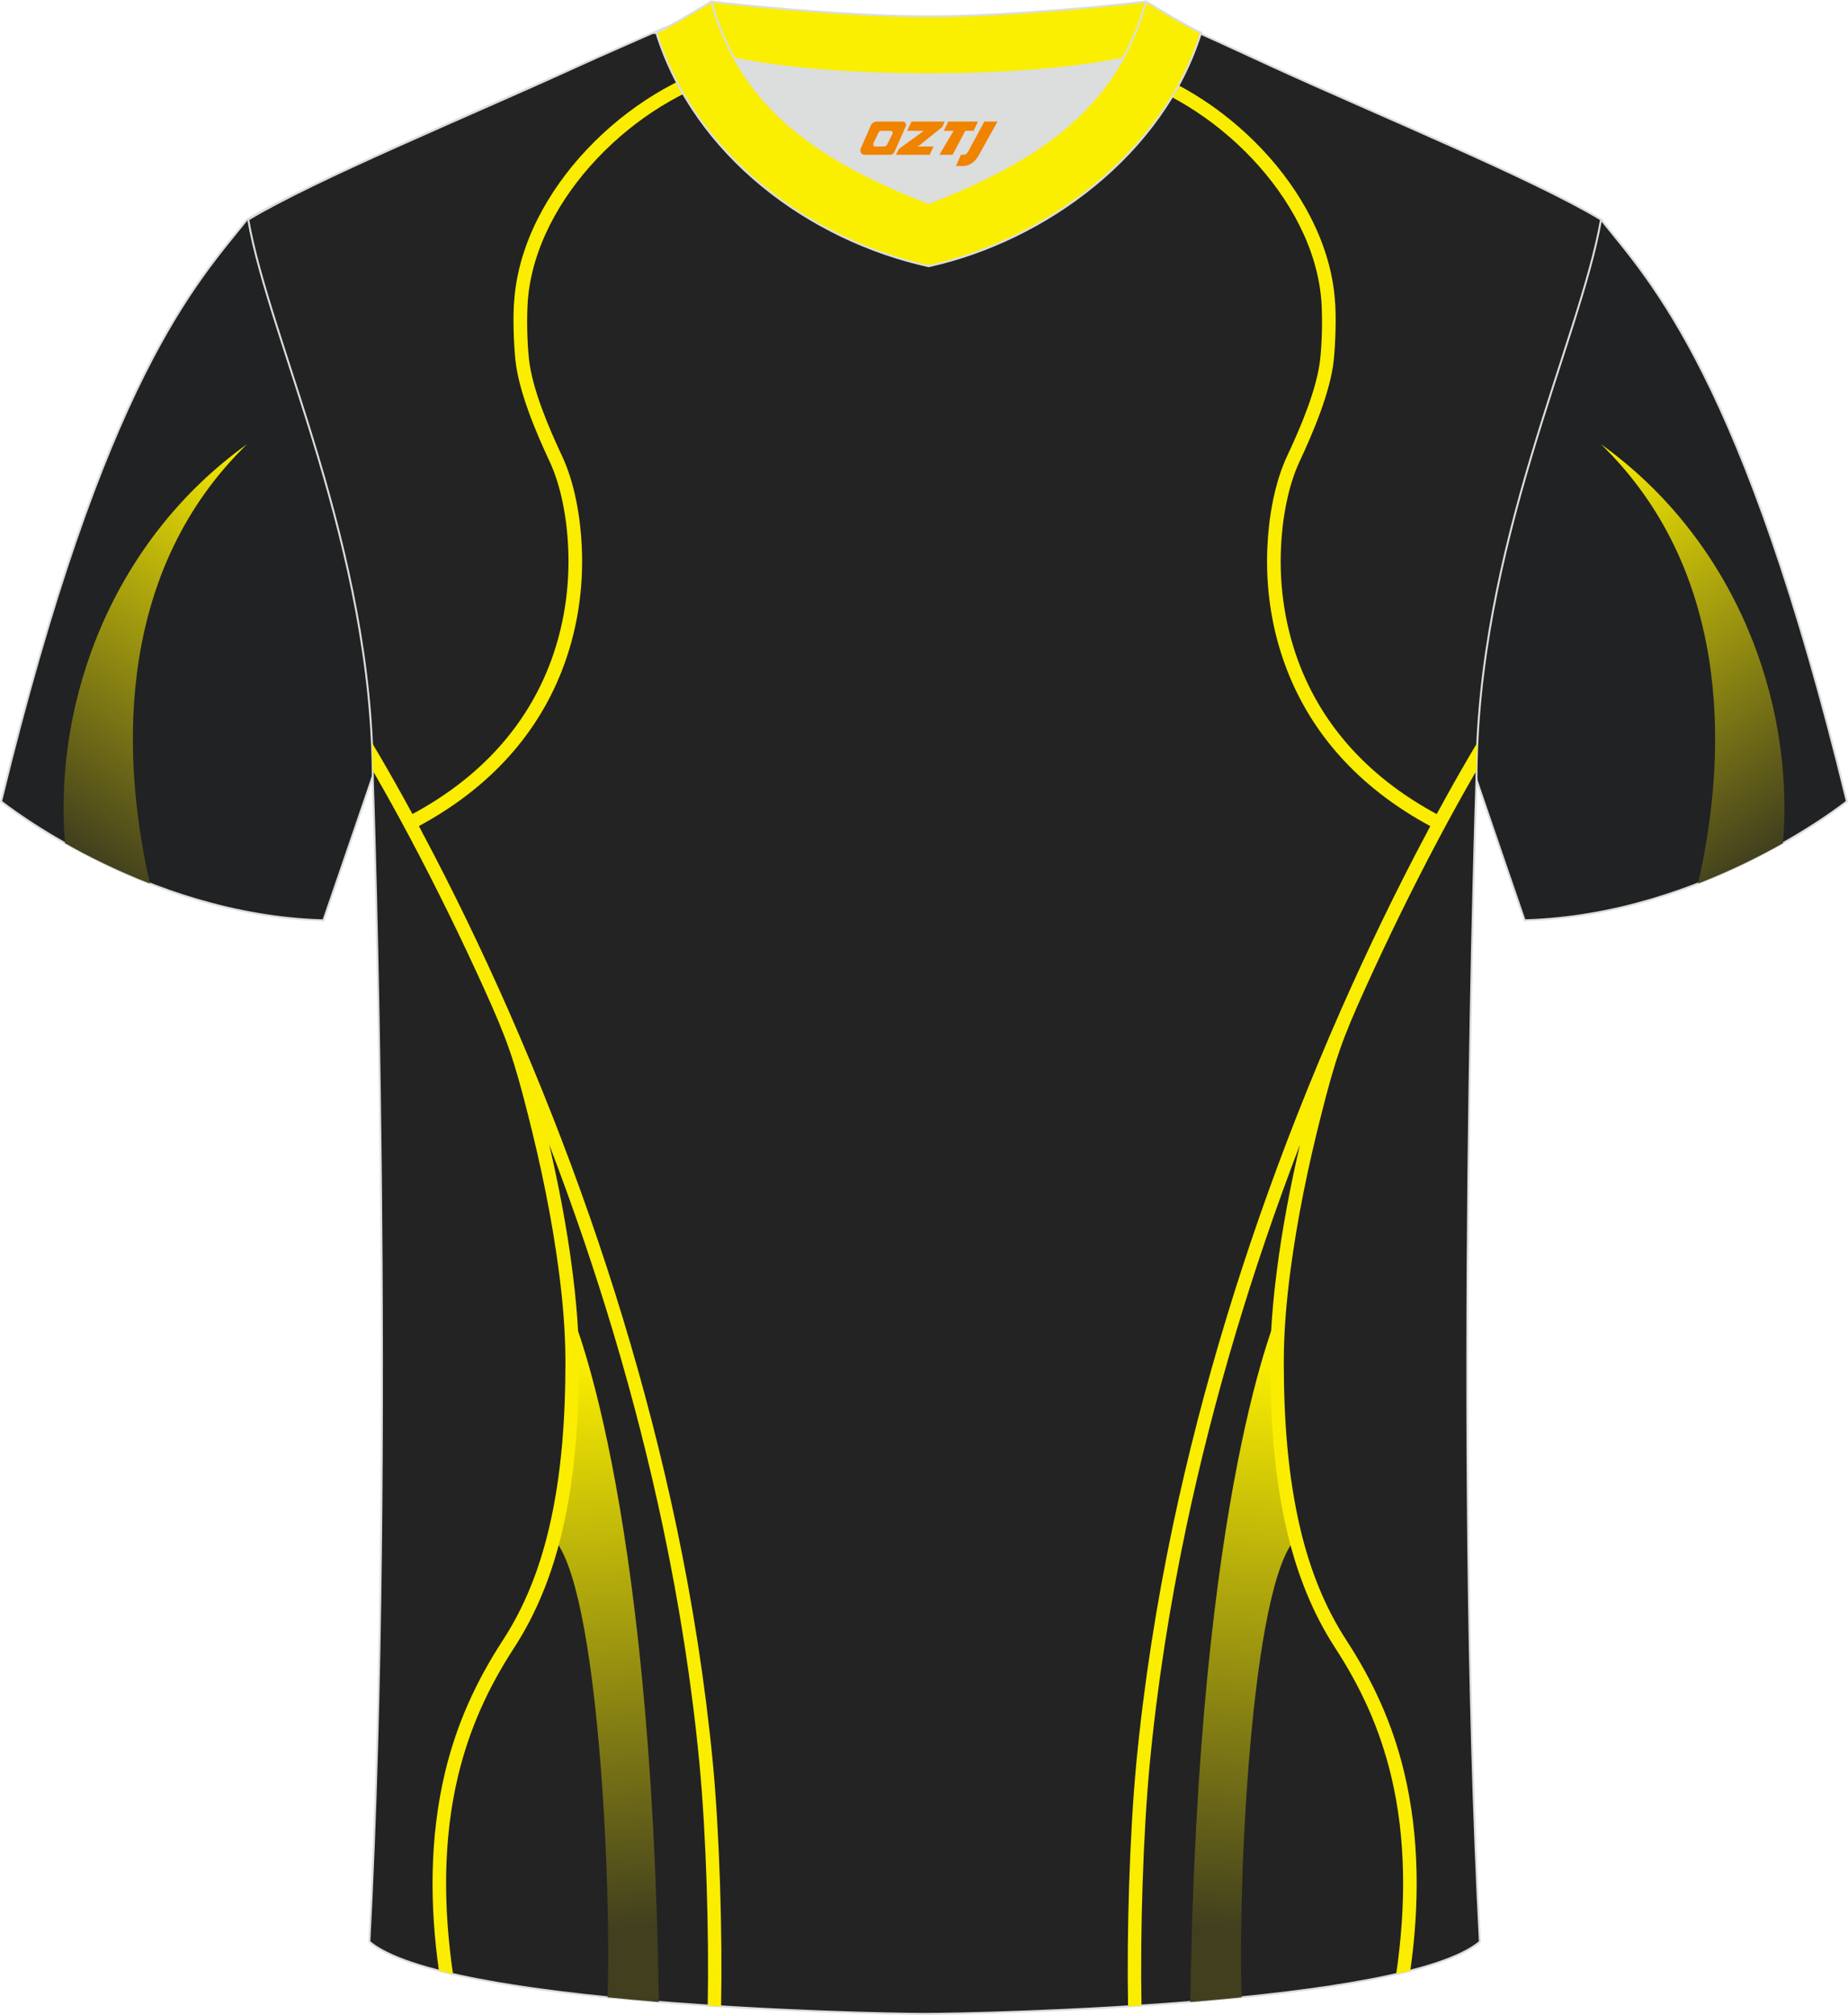 <?xml version="1.0" encoding="utf-8"?>
<!-- Generator: Adobe Illustrator 24.0.1, SVG Export Plug-In . SVG Version: 6.00 Build 0)  -->
<svg xmlns="http://www.w3.org/2000/svg" xmlns:xlink="http://www.w3.org/1999/xlink" version="1.1" id="图层_1" x="0px" y="0px" width="378px" height="412px" viewBox="0 0 378.45 412.51" enable-background="new 0 0 378.45 412.51" xml:space="preserve">
<path fill-rule="evenodd" clip-rule="evenodd" fill="#212223" stroke="#DCDDDD" stroke-width="0.4" stroke-miterlimit="22.926" d="  M327.88,44.95c10.2,12.76,29.26,32.33,50.35,119.12c0,0-29.09,23.32-66,24.34c0,0-7.14-20.76-9.86-28.76  c-20.51-59.81-9.2-110.53-81.66-146.53c-2.59-1.29-7.26-1.87-6.23-3.45c5.36-8.24,13.15-7.48,17.77-6.02  c9.61,3.37,3.14-1.18,12.57,3.11C266.68,16.75,314.24,36.72,327.88,44.95z"/>
<path fill-rule="evenodd" clip-rule="evenodd" fill="#212223" stroke="#DCDDDD" stroke-width="0.4" stroke-miterlimit="22.926" d="  M50.57,44.95C40.37,57.72,21.31,77.29,0.22,164.08c0,0,29.09,23.32,66,24.34c0,0,7.14-20.76,9.86-28.76  c20.51-59.81,9.2-110.53,81.66-146.53c2.59-1.29,7.26-1.87,6.23-3.45c-5.36-8.24-13.15-7.48-17.77-6.02  c-9.61,3.37-3.14-1.18-12.57,3.11C111.77,16.75,64.21,36.72,50.57,44.95z"/>
<linearGradient id="SVGID_1_" gradientUnits="userSpaceOnUse" x1="12.279" y1="171.899" x2="63.149" y2="99.823">
	<stop offset="0" style="stop-color:#413F1E"/>
	<stop offset="1" style="stop-color:#FAEE00"/>
</linearGradient>
<path fill-rule="evenodd" clip-rule="evenodd" fill="url(#SVGID_1_)" d="M30.7,180.89c-6.48-28.27-6.08-64.69,19.87-89.94  C23.4,110.42,10.9,142.99,13.3,172.62C18.06,175.32,23.95,178.27,30.7,180.89z"/>
<path fill-rule="evenodd" clip-rule="evenodd" fill="#232323" stroke="#DCDDDD" stroke-width="0.4" stroke-miterlimit="22.926" d="  M189.6,412.31h-0.5c-11.9-0.03-98.15-1.87-113.46-14.78c5.36-101.09,0.7-237.88,0.7-237.88c0-47.66-21.24-90.01-25.51-114.7  c13.63-8.23,45.29-21.26,67.16-31.26c5.55-2.53,11.68-5.18,15.66-6.94c17.52-0.32,25.35,1.25,55.55,1.25h0.31  c30.21,0,38.53-1.57,56.05-1.25c3.98,1.76,9.61,4.41,15.16,6.94c21.87,9.99,53.52,23.02,67.16,31.26  c-4.27,24.69-25.51,67.04-25.51,114.7c0,0-4.66,136.79,0.7,237.88C287.76,410.44,201.51,412.28,189.6,412.31z"/>
<g>
	<g>
		<linearGradient id="SVGID_2_" gradientUnits="userSpaceOnUse" x1="127.57" y1="395.095" x2="118.562" y2="278.72">
			<stop offset="0" style="stop-color:#413F1E"/>
			<stop offset="1" style="stop-color:#FAEE00"/>
		</linearGradient>
		<path fill-rule="evenodd" clip-rule="evenodd" fill="url(#SVGID_2_)" d="M124.41,408.91c0.82-23.2-1.9-84.14-11.05-93.92    c0,0,6.06-27.17,3.36-46.85c-0.01,0.01,16.7,36.29,18.21,141.73C131.42,409.57,127.9,409.26,124.41,408.91z"/>
		
			<linearGradient id="SVGID_3_" gradientUnits="userSpaceOnUse" x1="2125.719" y1="395.095" x2="2116.711" y2="278.72" gradientTransform="matrix(-1 0 0 1 2376.849 0)">
			<stop offset="0" style="stop-color:#413F1E"/>
			<stop offset="1" style="stop-color:#FAEE00"/>
		</linearGradient>
		<path fill-rule="evenodd" clip-rule="evenodd" fill="url(#SVGID_3_)" d="M254.29,408.91c-0.82-23.2,1.9-84.14,11.05-93.92    c0,0-6.06-27.17-3.36-46.85c0.01,0.01-16.7,36.29-18.21,141.73C247.28,409.57,250.81,409.26,254.29,408.91z"/>
		<path fill-rule="evenodd" clip-rule="evenodd" fill="#FAED00" d="M144.93,410.59c0.28-14.87-0.31-35.03-1.69-49.5    c-1.55-16.26-4.1-32.4-7.46-48.38c-5.63-26.67-13.56-52.92-23.31-78.38c1.96,8.41,3.6,16.95,4.7,25.49    c0.82,6.28,1.38,12.65,1.38,18.99c0,11.67-0.79,23.73-3.52,35.11c-2.01,8.35-5.07,16.23-9.76,23.45    c-5.33,8.19-9.12,16.53-11.43,26.07c-1.58,6.53-2.33,13.22-2.47,19.93c-0.14,6.94,0.4,13.92,1.4,20.8    c-0.99-0.23-1.96-0.46-2.89-0.7c-0.94-6.67-1.42-13.42-1.28-20.16c0.14-6.9,0.94-13.8,2.55-20.53c2.37-9.85,6.3-18.48,11.8-26.94    c4.52-6.94,7.46-14.55,9.39-22.59c2.68-11.16,3.45-23.03,3.45-34.47c0-6.21-0.55-12.48-1.36-18.63    c-1.41-10.72-3.64-21.43-6.3-31.9c-2.91-11.49-4.28-15.44-9.05-25.95c-4.7-10.37-9.73-20.62-15.06-30.66    c-2.48-4.67-5.05-9.31-7.7-13.89c-0.02-1.92-0.08-3.82-0.17-5.72c0.48,0.8,0.95,1.6,1.42,2.4c2.37,4.03,4.66,8.12,6.89,12.23    c12.65-6.81,22.65-16.75,27.96-30.26c3.02-7.69,4.32-16.07,3.93-24.32c-0.24-5.67-1.37-12.4-3.79-17.58    c-2.78-5.94-6.35-14.32-7.02-20.83c-0.34-3.43-0.55-8.92-0.22-12.4c1.77-22.4,23.29-43.33,44.03-48.5    c2.5-0.63,5.15-1.21,7.71-1.55l1.36-0.18l0.4,2.73l-1.37,0.18c-2.46,0.33-5.01,0.9-7.42,1.5c-19.55,4.89-40.27,24.9-41.94,46.05    c-0.25,3.53-0.15,8.41,0.22,11.86c0.63,6.22,4.12,14.32,6.79,20c2.59,5.51,3.78,12.58,4.04,18.62c0.4,8.65-0.95,17.4-4.13,25.46    c-5.56,14.13-16,24.55-29.23,31.68c0.24,0.46,0.5,0.92,0.73,1.39c6.28,11.81,12.11,23.89,17.53,36.16    c3.1,7.04,6.23,14.55,9.03,21.67c10.7,27.2,19.36,55.31,25.41,83.92c3.38,16.07,5.93,32.31,7.5,48.65    c1.38,14.59,1.98,34.92,1.69,49.87C146.77,410.71,145.85,410.65,144.93,410.59z"/>
	</g>
	<g>
		<path fill-rule="evenodd" clip-rule="evenodd" fill="#FAED00" d="M233.77,410.59c-0.28-14.87,0.31-35.03,1.69-49.5    c1.55-16.26,4.1-32.4,7.46-48.38c5.63-26.67,13.56-52.92,23.31-78.38c-1.96,8.41-3.6,16.95-4.7,25.49    c-0.82,6.28-1.38,12.65-1.38,18.99c0,11.67,0.79,23.73,3.52,35.11c2.01,8.35,5.07,16.23,9.76,23.45    c5.33,8.19,9.12,16.53,11.43,26.07c1.58,6.53,2.33,13.22,2.47,19.93c0.14,6.94-0.4,13.92-1.4,20.8c0.99-0.23,1.96-0.46,2.89-0.7    c0.94-6.67,1.42-13.42,1.28-20.16c-0.14-6.9-0.93-13.8-2.55-20.53c-2.37-9.85-6.3-18.48-11.8-26.94    c-4.52-6.94-7.46-14.55-9.39-22.59c-2.68-11.16-3.45-23.03-3.45-34.47c0-6.21,0.55-12.48,1.36-18.63    c1.41-10.72,3.64-21.43,6.3-31.9c2.91-11.49,4.28-15.44,9.05-25.95c4.7-10.37,9.73-20.62,15.06-30.66    c2.48-4.67,5.05-9.31,7.7-13.89c0.02-1.92,0.08-3.82,0.17-5.72c-0.48,0.8-0.95,1.6-1.43,2.41c-2.37,4.03-4.66,8.12-6.89,12.23    c-12.65-6.81-22.65-16.75-27.96-30.26c-3.02-7.69-4.32-16.07-3.93-24.32c0.24-5.67,1.37-12.4,3.79-17.58    c2.78-5.94,6.35-14.32,7.02-20.83c0.34-3.43,0.55-8.92,0.22-12.4c-1.77-22.4-23.29-43.33-44.03-48.5    c-2.5-0.63-5.15-1.21-7.71-1.55l-1.36-0.18l-0.4,2.73l1.37,0.18c2.46,0.33,5.01,0.9,7.42,1.5c19.55,4.89,40.27,24.9,41.94,46.05    c0.25,3.53,0.15,8.41-0.22,11.86c-0.63,6.22-4.12,14.32-6.79,20c-2.59,5.51-3.78,12.58-4.04,18.62c-0.4,8.65,0.95,17.4,4.13,25.46    c5.56,14.13,16,24.55,29.23,31.68c-0.24,0.46-0.5,0.92-0.73,1.39c-6.28,11.81-12.11,23.89-17.53,36.16    c-3.1,7.04-6.23,14.55-9.03,21.67c-10.7,27.2-19.36,55.31-25.41,83.92c-3.38,16.07-5.93,32.31-7.5,48.65    c-1.38,14.59-1.98,34.92-1.69,49.87C231.93,410.71,232.85,410.65,233.77,410.59z"/>
	</g>
</g>
<linearGradient id="SVGID_4_" gradientUnits="userSpaceOnUse" x1="2237.402" y1="171.899" x2="2288.273" y2="99.823" gradientTransform="matrix(-1 0 0 1 2603.573 0)">
	<stop offset="0" style="stop-color:#413F1E"/>
	<stop offset="1" style="stop-color:#FAEE00"/>
</linearGradient>
<path fill-rule="evenodd" clip-rule="evenodd" fill="url(#SVGID_4_)" d="M347.75,180.89c6.48-28.27,6.08-64.69-19.87-89.94  c27.17,19.48,39.67,52.04,37.27,81.67C360.39,175.32,354.5,178.27,347.75,180.89z"/>
<g>
	<path fill-rule="evenodd" clip-rule="evenodd" fill="#DCDDDD" d="M150.39,11.99c8.42,15.15,23.31,23.08,39.79,29.59   c16.5-6.52,31.38-14.43,39.79-29.6c-8.62,1.72-21.38,3.2-39.79,3.2C171.77,15.19,159.01,13.71,150.39,11.99z"/>
	
		<path fill-rule="evenodd" clip-rule="evenodd" fill="#FAEF00" stroke="#DCDDDD" stroke-width="0.4" stroke-miterlimit="22.926" d="   M190.18,3.35c-17.22,0-41.64-2.62-44.51-3.04c0,0-5.51,4.62-11.25,6.42c0,0,11.74,8.47,55.76,8.47s55.76-8.47,55.76-8.47   c-5.74-1.78-11.25-6.42-11.25-6.42C231.81,0.72,207.4,3.35,190.18,3.35z"/>
	
		<path fill-rule="evenodd" clip-rule="evenodd" fill="#FAEF00" stroke="#DCDDDD" stroke-width="0.4" stroke-miterlimit="22.926" d="   M190.18,54.5c23.88-5.27,47.99-22.92,55.76-47.77c-4.42-2.21-11.25-6.42-11.25-6.42c-6.38,23.14-24.22,33.25-44.51,41.27   c-20.26-8.01-38.14-18.16-44.51-41.27c0,0-6.84,4.2-11.25,6.42C142.3,31.96,165.91,49.15,190.18,54.5z"/>
	
</g>
<g>
	<path fill="#F08300" d="M201.58,24.89l-3.4,6.3c-0.2,0.3-0.5,0.5-0.8,0.5h-0.6l-1,2.3h1.2c2,0.1,3.2-1.5,3.9-3L204.28,24.89h-2.5L201.58,24.89z"/>
	<polygon fill="#F08300" points="194.38,24.89 ,200.28,24.89 ,199.38,26.79 ,197.68,26.79 ,195.08,31.69 ,192.38,31.69 ,195.28,26.79 ,193.28,26.79 ,194.18,24.89"/>
	<polygon fill="#F08300" points="188.38,29.99 ,187.88,29.99 ,188.38,29.69 ,192.98,25.99 ,193.48,24.89 ,186.68,24.89 ,186.38,25.49 ,185.78,26.79 ,188.58,26.79 ,189.18,26.79 ,184.08,30.49    ,183.48,31.69 ,190.08,31.69 ,190.38,31.69 ,191.18,29.99"/>
	<path fill="#F08300" d="M184.88,24.89H179.58C179.08,24.89,178.58,25.19,178.38,25.59L176.28,30.39C175.98,30.99,176.38,31.69,177.08,31.69h5.2c0.4,0,0.7-0.2,0.9-0.6L185.48,25.89C185.68,25.39,185.38,24.89,184.88,24.89z M182.78,27.39L181.68,29.59C181.48,29.89,181.18,29.99,181.08,29.99l-1.8,0C179.08,29.99,178.68,29.89,178.88,29.29l1-2.1c0.1-0.3,0.4-0.4,0.7-0.4h1.9   C182.68,26.79,182.88,27.09,182.78,27.39z"/>
</g>
</svg>